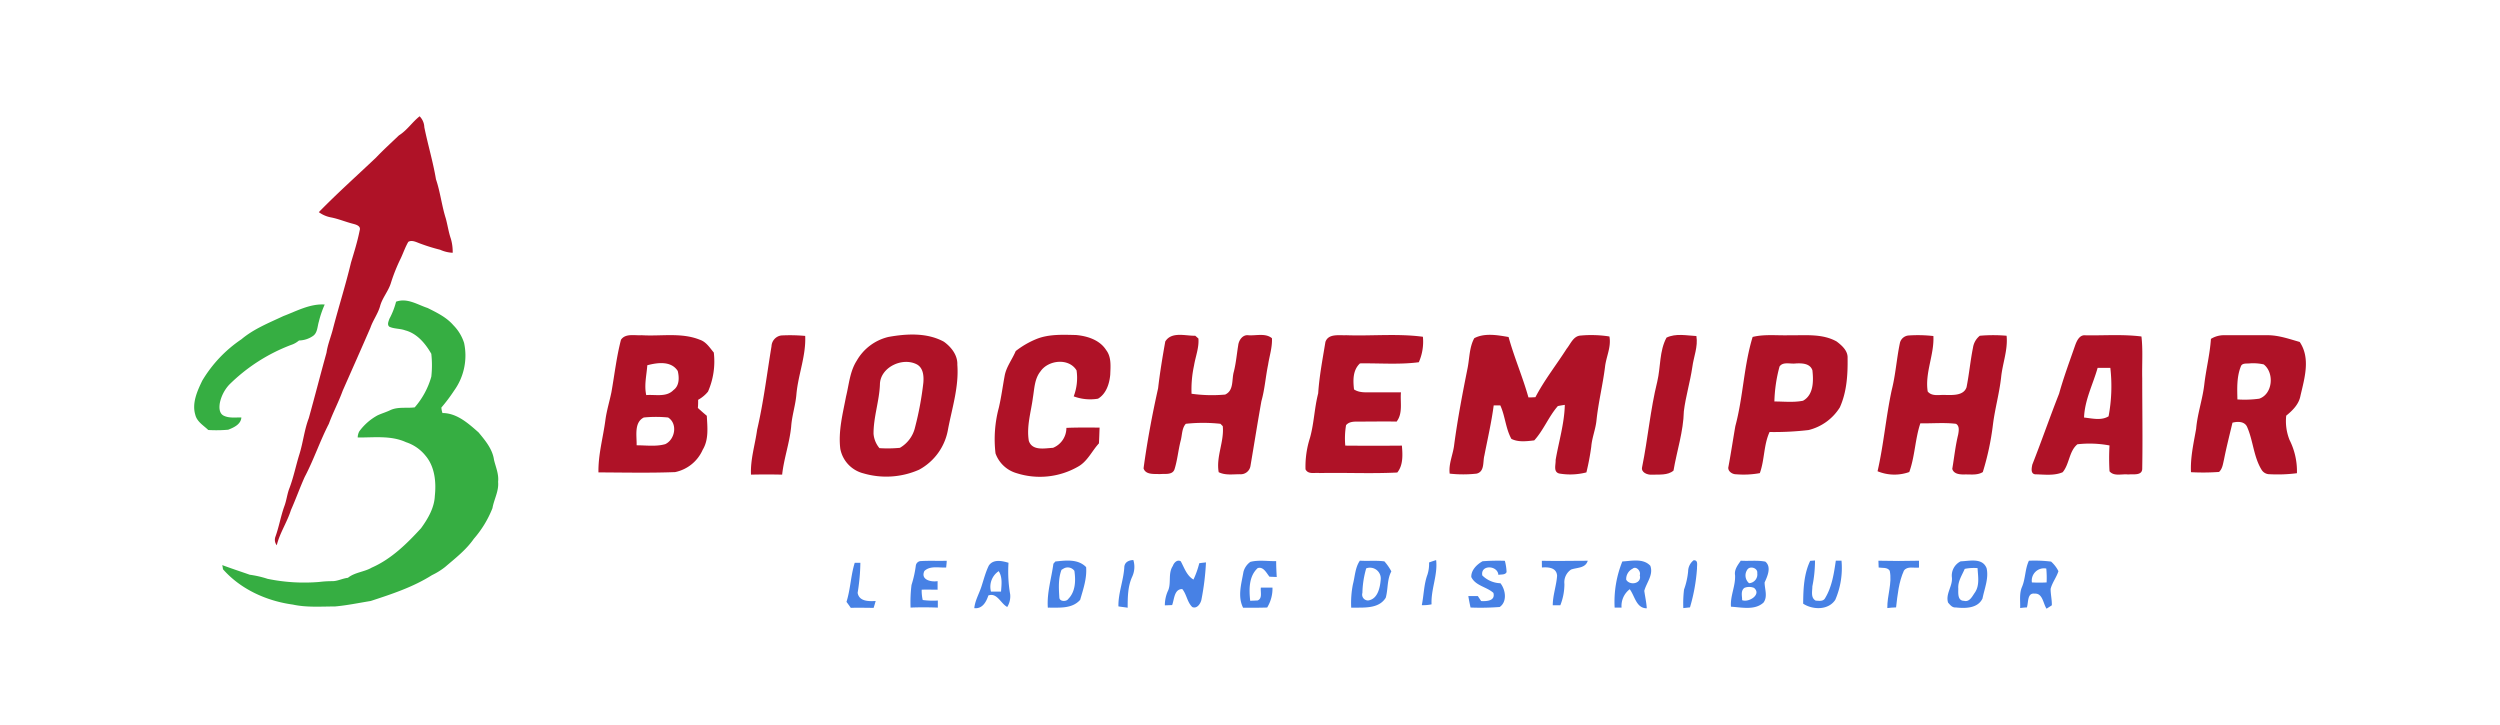 <svg id="Layer_1" data-name="Layer 1" xmlns="http://www.w3.org/2000/svg" viewBox="0 0 611.62 177.35"><defs><style>.cls-1{fill:#af1227;}.cls-2{fill:#36ae42;}.cls-3{fill:#4781e5;}</style></defs><path class="cls-1" d="M97.6,33.12c2-1.25,3.24-3.24,5.06-4.67a4,4,0,0,1,1.15,2.68c.87,4.26,2.13,8.44,2.85,12.74,1.06,3.11,1.4,6.4,2.39,9.53.46,1.65.68,3.36,1.25,5a11.41,11.41,0,0,1,.45,3.44,8.33,8.33,0,0,1-3.07-.74,44.2,44.2,0,0,1-4.79-1.48c-.94-.32-2.08-1-3-.45-.74,1.27-1.21,2.67-1.83,4a43.07,43.07,0,0,0-2.41,6c-.61,2.08-2.18,3.74-2.7,5.86-.55,1.82-1.73,3.38-2.34,5.18-2.23,5.14-4.51,10.26-6.77,15.38-1,2.76-2.38,5.33-3.38,8.08-2.19,4.24-3.69,8.8-5.91,13-1.2,2.67-2.18,5.44-3.37,8.11-.94,3-2.73,5.58-3.47,8.62a2.17,2.17,0,0,1-.36-2c.9-2.46,1.32-5.05,2.2-7.51.57-1.48.7-3.09,1.3-4.56,1-2.67,1.55-5.48,2.4-8.19.91-2.92,1.21-6,2.3-8.85,1.48-5.31,2.84-10.64,4.33-16,.3-2.09,1.14-4,1.64-6.08,1.4-5.35,3.08-10.64,4.36-16,.78-2.59,1.59-5.18,2.11-7.82.37-1.09-.81-1.43-1.62-1.64-1.81-.46-3.54-1.2-5.37-1.56a7.22,7.22,0,0,1-3-1.29C82.5,47.29,87.31,43,92,38.55,93.8,36.66,95.73,34.91,97.6,33.12Z"/><path class="cls-2" d="M96.9,73.81c2.71-1,5.23.73,7.72,1.54,2.24,1.13,4.59,2.25,6.27,4.19a10.85,10.85,0,0,1,2.65,4.36,14.69,14.69,0,0,1-2.46,11.69,40,40,0,0,1-3.1,4.12,5.32,5.32,0,0,0,.27,1.34c3.53,0,6.33,2.54,8.83,4.74,1.66,2,3.42,4.1,3.78,6.73.43,1.77,1.21,3.48,1,5.36.22,2.27-1,4.25-1.38,6.44a25.74,25.74,0,0,1-4.57,7.51c-1.89,2.72-4.53,4.75-7,6.87a16.71,16.71,0,0,1-3.22,2c-4.62,2.93-9.87,4.65-15,6.33-2.91.47-5.8,1.08-8.74,1.34-3.43,0-6.92.28-10.3-.46-6.43-.88-12.77-3.73-17.11-8.66,0-.24-.11-.72-.16-1,2.23.84,4.49,1.57,6.73,2.36a24.86,24.86,0,0,1,4.35,1,44.27,44.27,0,0,0,12.68.76,25.49,25.49,0,0,1,3.15-.19c1.33,0,2.52-.68,3.83-.82,1.68-1.36,4-1.42,5.82-2.49,4.78-2.09,8.57-5.83,12.06-9.63,1.69-2.33,3.26-5,3.38-7.92.36-3.36,0-7.11-2.24-9.79a10.19,10.19,0,0,0-4.81-3.35c-3.7-1.7-7.88-1.11-11.82-1.15a3.38,3.38,0,0,1,.39-1.5,13.64,13.64,0,0,1,4.46-3.91c1-.47,2.13-.79,3.15-1.29,1.86-.86,4-.41,5.95-.67a19.42,19.42,0,0,0,4.06-7.51,25.48,25.48,0,0,0,0-5.59c-1.44-2.52-3.5-5-6.42-5.75-1.24-.46-2.63-.32-3.83-.87-.64-.49-.19-1.36,0-1.95A18.34,18.34,0,0,0,96.9,73.81Z"/><path class="cls-2" d="M69.32,77.33c3.26-1.23,6.53-3.06,10.12-2.83A24.32,24.32,0,0,0,78,78.72c-.37,1.2-.31,2.74-1.47,3.5a6.22,6.22,0,0,1-3.38,1.08,5.76,5.76,0,0,1-2,1.11,43.25,43.25,0,0,0-15.09,9.72,9.41,9.41,0,0,0-2.27,4.42c-.17,1-.23,2.42.8,3.07,1.35.75,3,.48,4.46.51-.1,1.68-1.86,2.47-3.22,3a33.09,33.09,0,0,1-4.88.07c-1.16-1.13-2.75-2-3.17-3.72-.86-2.86.47-5.8,1.7-8.35A31.84,31.84,0,0,1,59.07,83C62.1,80.45,65.78,79,69.32,77.33Z"/><path class="cls-1" d="M151.92,83.13c1.08-1.64,3.41-1,5.07-1.12,4.74.3,9.71-.72,14.23,1.11,1.55.51,2.42,1.95,3.41,3.13a18.41,18.41,0,0,1-1.42,9.56,8.24,8.24,0,0,1-2.41,2c0,.66,0,1.33-.07,2,.72.65,1.44,1.29,2.19,1.91.14,2.78.52,5.8-1,8.3a9.45,9.45,0,0,1-6.77,5.48c-6.24.24-12.49.1-18.74.07-.08-4.34,1.14-8.54,1.7-12.8.31-2.31,1-4.52,1.47-6.8C150.34,91.7,150.82,87.35,151.92,83.13Zm6.44,6.23c-.17,2.43-.8,4.87-.26,7.3,2.23-.19,4.91.59,6.66-1.23,1.48-1.07,1.43-3.08,1.05-4.67C164.2,88.23,160.83,88.7,158.36,89.36Zm-2.61,19.58c2.34,0,4.75.36,7-.28,2.39-1.11,3.11-5,.7-6.52a30.23,30.23,0,0,0-5.94,0C155.07,103.36,155.81,106.66,155.75,108.94Z"/><path class="cls-1" d="M188.75,84.7a2.78,2.78,0,0,1,2.38-2.63,41,41,0,0,1,5.86.11c.22,4.83-1.69,9.4-2.14,14.16-.2,2.7-1.1,5.29-1.29,8-.38,4-1.78,7.8-2.21,11.78-2.54-.06-5.09-.06-7.62,0-.17-3.73,1-7.31,1.5-11C186.81,98.37,187.62,91.51,188.75,84.7Z"/><path class="cls-1" d="M217.36,82.43c4.46-.8,9.45-1.08,13.56,1.17,1.81,1.3,3.39,3.3,3.29,5.64.41,5.38-1.29,10.58-2.28,15.8a13.86,13.86,0,0,1-7.09,9.88,19.89,19.89,0,0,1-13.59.89,7.67,7.67,0,0,1-5.67-6c-.53-4.32.6-8.58,1.4-12.79.74-3,.93-6.15,2.62-8.78A12.16,12.16,0,0,1,217.36,82.43Zm-2.09,11.69c-.16,4-1.58,7.94-1.56,12a6.22,6.22,0,0,0,1.45,3.52,31.58,31.58,0,0,0,5-.08,7.83,7.83,0,0,0,3.72-5.07A77.42,77.42,0,0,0,225.9,93.6c.12-1.58,0-3.56-1.57-4.44C220.78,87.28,215.27,89.88,215.27,94.12Z"/><path class="cls-1" d="M253.69,82.89c3-1.17,6.34-1,9.54-.93,2.77.24,5.83,1.21,7.39,3.69,1.32,1.71,1.07,4,1,6-.19,2.21-1,4.73-3,5.89a11.55,11.55,0,0,1-5.94-.57,12.75,12.75,0,0,0,.7-6.35c-1.86-3.1-6.91-2.57-8.82.23-1.47,1.81-1.49,4.22-1.86,6.41-.45,3.51-1.6,7-1,10.6.85,2.5,3.88,1.81,5.92,1.7a5.25,5.25,0,0,0,3.27-4.88c2.7-.12,5.41-.08,8.12-.07-.05,1.28-.08,2.57-.16,3.86-1.74,1.88-2.8,4.43-5.14,5.71a18.73,18.73,0,0,1-15,1.58,7.75,7.75,0,0,1-5.16-4.84,29.83,29.83,0,0,1,.81-11.17c.6-2.57.94-5.18,1.42-7.77.39-2.23,1.84-4,2.71-6.09A21.14,21.14,0,0,1,253.69,82.89Z"/><path class="cls-1" d="M285.08,83.55c1.52-2.5,4.93-1.36,7.34-1.41l.77.68c.18,2.24-.71,4.4-1.07,6.59a27.66,27.66,0,0,0-.61,6.92,35.87,35.87,0,0,0,8.22.2c2.19-1,1.57-3.69,2.12-5.57.54-2.12.72-4.3,1.07-6.45.13-1.26,1.09-2.7,2.52-2.49,1.88.14,4.16-.59,5.74.73.11,2.2-.61,4.31-.94,6.46-.62,3-.81,6-1.64,8.93-.94,5.28-1.78,10.59-2.68,15.88a2.41,2.41,0,0,1-2.58,2c-1.73,0-3.6.3-5.19-.5-.67-3.83,1.38-7.48,1-11.26l-.57-.58a39.31,39.31,0,0,0-8.47,0c-1,1.1-.88,2.78-1.27,4.17-.59,2.33-.79,4.75-1.51,7-.54,1.43-2.36,1-3.56,1.14-1.35-.09-3.48.24-4-1.41.89-6.58,2.11-13.11,3.56-19.59C283.76,91.22,284.4,87.37,285.08,83.55Z"/><path class="cls-1" d="M324.26,83.66c.72-2.1,3.33-1.57,5.06-1.65,6.25.23,12.58-.45,18.79.38a12.42,12.42,0,0,1-1,6.23c-4.76.62-9.6.21-14.39.28-1.78,1.65-1.72,4.14-1.46,6.37,1.36.9,3,.69,4.58.71,2.3,0,4.6,0,6.9,0-.22,2.39.52,5.11-1.06,7.16-3-.06-6.08,0-9.11,0-1.11,0-2.48-.08-3.26.88a19.53,19.53,0,0,0-.19,5q6.93.06,13.85,0c.19,2.19.34,4.79-1.13,6.58-6.33.32-12.68,0-19,.13-1.19-.16-2.81.42-3.45-.92a23,23,0,0,1,1.1-7.71c1-3.57,1.07-7.29,2-10.86C322.77,92,323.58,87.82,324.26,83.66Z"/><path class="cls-1" d="M360.68,82.74c2.5-1.33,5.68-.76,8.39-.29,1.38,5,3.46,9.77,4.86,14.78q.84,0,1.71-.06c2.17-4.18,5.11-7.88,7.64-11.85,1-1.23,1.64-3.14,3.46-3.23a28.55,28.55,0,0,1,7,.23c.49,2.58-.82,5-1.08,7.49-.55,4.36-1.62,8.64-2.08,13-.21,2.2-1.11,4.27-1.28,6.47a61.13,61.13,0,0,1-1.19,6.29,15.81,15.81,0,0,1-6.67.27c-1.49-.41-.79-2.18-.86-3.3.77-4.49,2.14-8.9,2.25-13.49-.57.08-1.14.18-1.7.29-2.25,2.56-3.5,5.91-5.78,8.4-1.84.21-3.88.49-5.59-.37-1.41-2.54-1.51-5.55-2.71-8.19-.55,0-1.09,0-1.62,0-.54,4.13-1.49,8.19-2.28,12.27-.41,1.51.11,3.93-1.89,4.42a29.73,29.73,0,0,1-6.6,0c-.3-2.45.86-4.73,1.11-7.13.83-6.2,2-12.34,3.23-18.48C359.53,87.78,359.43,85,360.68,82.74Z"/><path class="cls-1" d="M407.71,82.6c2.27-1.1,4.89-.51,7.31-.39.43,2.61-.67,5.07-1,7.62-.53,3.62-1.62,7.15-2.07,10.79-.11,4.95-1.71,9.68-2.53,14.51-1.42,1.22-3.56.92-5.31,1-1.07.08-2.7-.55-2.37-1.86,1.42-7,2-14,3.71-20.93C406.3,89.75,405.94,85.87,407.71,82.6Z"/><path class="cls-1" d="M428.78,82.43c2.92-.71,5.94-.32,8.92-.41,3.89.07,8.09-.47,11.64,1.53,1.31,1,2.76,2.28,2.67,4.06.06,4.07-.2,8.3-1.9,12.06a12.53,12.53,0,0,1-7.65,5.54,72.41,72.41,0,0,1-9.54.48c-1.46,3.19-1.2,6.79-2.38,10.06a22,22,0,0,1-5.84.28c-.95,0-2.11-.8-1.84-1.85.62-3.3,1.11-6.63,1.69-9.94C426.48,97.07,426.6,89.54,428.78,82.43Zm6.58,7.24a35.84,35.84,0,0,0-1.26,8.55c2.32,0,4.68.28,7-.18,2.62-1.43,2.59-4.88,2.3-7.46-.59-1.7-2.54-1.73-4-1.67C438,89.11,436.21,88.41,435.36,89.67Z"/><path class="cls-1" d="M464.79,84A2.37,2.37,0,0,1,467,82.07a33.65,33.65,0,0,1,6,.14c.23,4.58-2.11,9-1.39,13.57,1.11,1.35,3,.7,4.55.86,1.74,0,4.25.13,4.95-1.9.64-3.21.93-6.48,1.58-9.69a4.58,4.58,0,0,1,1.67-2.91,37.7,37.7,0,0,1,6.55,0c.35,3.46-1,6.76-1.34,10.17-.43,3.89-1.51,7.67-2,11.56a65.68,65.68,0,0,1-2.48,11.62c-1.38.86-3.08.52-4.61.59-1.1,0-2.51-.13-2.86-1.37.48-2.8.76-5.63,1.44-8.38.15-.89.39-2.07-.52-2.64-2.89-.36-5.83-.06-8.73-.13-1.3,3.88-1.32,8.09-2.71,11.92a10.77,10.77,0,0,1-7.76-.19c1.5-6.54,2.05-13.27,3.46-19.84C463.76,91.69,464,87.78,464.79,84Z"/><path class="cls-1" d="M507.67,84.52c.42-1.16,1.1-2.71,2.62-2.48,4.53.06,9.1-.29,13.61.28.39,3.38.11,6.8.19,10.21,0,7.4.13,14.81,0,22.21-.08,1.7-2.29,1.2-3.44,1.34-1.51-.19-3.45.54-4.56-.78a53.3,53.3,0,0,1,0-6.32,26.5,26.5,0,0,0-7.85-.29c-2.07,1.7-1.94,4.85-3.61,6.84-2.1.91-4.51.55-6.74.51-1.17-.15-.84-1.6-.69-2.37,2.27-5.75,4.28-11.6,6.55-17.35C504.86,92.34,506.31,88.44,507.67,84.52ZM513.18,90c-1.13,4-3.17,7.88-3.32,12.15,2,.21,4.21.8,6-.3A39.76,39.76,0,0,0,516.29,90Z"/><path class="cls-1" d="M540.9,82.91a6,6,0,0,1,3-.9c3.62,0,7.25,0,10.88,0,2.71,0,5.27.92,7.84,1.65,2.69,4,1.17,8.89.18,13.17-.37,2.06-1.92,3.59-3.48,4.86a12.39,12.39,0,0,0,.81,5.94,17,17,0,0,1,1.81,8.14,37.08,37.08,0,0,1-6.66.25,2.27,2.27,0,0,1-1.93-1c-2-3.18-2.09-7.08-3.55-10.46-.58-1.51-2.33-1.49-3.63-1.15-.71,3-1.48,6-2.07,9-.26,1.06-.36,2.26-1.22,3.05a54.14,54.14,0,0,1-6.86.06c-.17-3.59.64-7.1,1.26-10.6.31-3.7,1.58-7.22,2-10.89S540.65,86.69,540.9,82.91Zm7.29,6.81c-1,2.56-.87,5.32-.81,8a26.42,26.42,0,0,0,5.33-.18c3.34-1.14,3.74-6.36,1.1-8.39a11.76,11.76,0,0,0-3.4-.25C549.62,89,548.48,88.74,548.19,89.72Z"/><path class="cls-3" d="M224.06,138.32a1.3,1.3,0,0,1,1.32-1.06c2.07-.12,4.15,0,6.23-.07,0,.55-.09,1.09-.13,1.65-1.77.1-3.92-.5-5.33.85-1,2.15,1.64,2.76,3.23,2.48,0,.69,0,1.4,0,2.1-1.3,0-2.6-.06-3.89,0a10.17,10.17,0,0,0,.25,2.52,19.07,19.07,0,0,0,3.7.13c0,.57,0,1.15,0,1.73-2.23-.08-4.45-.1-6.67,0a34.06,34.06,0,0,1,.23-5.54A26.54,26.54,0,0,0,224.06,138.32Z"/><path class="cls-3" d="M241.91,138.37c1.1-1.64,3.24-1.16,4.82-.69a32.35,32.35,0,0,0,.41,7.74,5,5,0,0,1-.72,3.08c-1.62-.87-2.49-3.58-4.62-2.82-.52,1.59-1.48,3.33-3.44,3.1.18-1.85,1.15-3.47,1.72-5.2S241.11,140,241.91,138.37Zm.53,6.36,2.46,0c.12-1.7.39-3.5-.57-5A4.6,4.6,0,0,0,242.44,144.73Z"/><path class="cls-3" d="M258.19,137.37c2.56-.27,5.56-.67,7.53,1.38.21,2.77-.71,5.39-1.46,8-2,2.27-5.2,1.87-7.91,1.91-.26-3.66.89-7.16,1.36-10.74Zm1.92,1.79-.41.24c-.83,2.15-.67,4.56-.53,6.82.07,1,1.76,1,2.17.32,1.8-1.8,1.85-4.52,1.51-6.88A2,2,0,0,0,260.11,139.16Z"/><path class="cls-3" d="M275.05,138.92c0-1.32,1-1.86,2.22-1.91a5.7,5.7,0,0,1-.28,4.08c-1.09,2.38-1.1,5-1.11,7.59-.75-.14-1.51-.19-2.26-.33C273.56,145.13,274.83,142.11,275.05,138.92Z"/><path class="cls-3" d="M286.93,138.46c.26-.78,1.09-1.67,1.95-1.13.87,1.6,1.43,3.47,3.1,4.46a21.69,21.69,0,0,0,1.42-4c.54-.08,1.09-.14,1.64-.2a62.63,62.63,0,0,1-1.09,9c-.16,1-1.08,2.45-2.26,1.92-1.26-1.19-1.36-3.09-2.45-4.4-2,0-1.94,2.53-2.48,3.92l-1.78.07a8.54,8.54,0,0,1,.69-3.4C286.67,142.78,285.66,140.36,286.93,138.46Z"/><path class="cls-3" d="M305.9,137.46c2.05-.52,4.21-.14,6.31-.18,0,1.29.07,2.58.14,3.88l-1.77-.07c-.75-.89-1.46-2.53-2.88-2.11-2.2,2-2.14,5.22-1.84,8l1.83-.08c1.23-.52.62-2.12.78-3.15.94,0,1.89,0,2.84,0a8.9,8.9,0,0,1-1.3,4.88c-2,.06-3.93.07-5.89.05-1.4-2.82-.4-5.88.09-8.78A4.37,4.37,0,0,1,305.9,137.46Z"/><path class="cls-3" d="M332.69,137.17c2,.13,4-.1,6,.17a12.31,12.31,0,0,1,1.7,2.45c-1.08,2-.78,4.34-1.37,6.44-1.74,2.85-5.59,2.36-8.45,2.44a23.3,23.3,0,0,1,.43-5.78C331.5,141,331.53,138.85,332.69,137.17Zm1.55,1.88a23,23,0,0,0-.93,6,1.43,1.43,0,0,0,1.42,1.85c2.34-.33,2.9-3.16,3.06-5.12A2.64,2.64,0,0,0,334.24,139.05Z"/><path class="cls-3" d="M349.62,137.61c.56-.21,1.14-.41,1.73-.58.42,3.69-1.3,7.15-1.12,10.82a9.58,9.58,0,0,1-2.39.2c.51-2.48.5-5.07,1.38-7.46A8.65,8.65,0,0,0,349.62,137.61Z"/><path class="cls-3" d="M362.7,137.31a49.7,49.7,0,0,1,5.46-.11,12.29,12.29,0,0,1,.42,2.76c-.35.76-1.33.51-2,.69-.19-2.4-4.44-2.54-3.94.13a6.59,6.59,0,0,0,4.44,1.91c1.27,1.6,1.7,4.51-.18,5.81a60.6,60.6,0,0,1-7.13.13c-.22-.93-.39-1.86-.55-2.8h2.33l.81,1.22c1.31.06,3.52,0,3-2-1.65-1.5-4.38-1.72-5.41-3.88C359.88,139.49,361.31,138.09,362.7,137.31Z"/><path class="cls-3" d="M377.21,137.19c3.74.09,7.48,0,11.23,0-.58,1.87-2.58,1.61-4.08,2.15a3.75,3.75,0,0,0-1.63,3.53,14.08,14.08,0,0,1-1,5.21c-.62,0-1.23,0-1.85,0,0-2.47.9-4.81,1.06-7.24-.14-2-2.17-2.13-3.71-2C377.22,138.28,377.21,137.73,377.21,137.19Z"/><path class="cls-3" d="M396.9,137.36c2.26-.12,5.11-.83,6.85,1.06.8,2.24-.94,4.1-1.48,6.13.2,1.42.52,2.83.61,4.27-2.58,0-2.91-3-4.17-4.67a5.15,5.15,0,0,0-2,4.5c-.57,0-1.13,0-1.69,0A26.33,26.33,0,0,1,396.9,137.36Zm2.48,1.79a2.82,2.82,0,0,0-1.53,2.68c.9,1.54,3.87.94,3.32-1.09C401.52,139.76,400.29,138.36,399.38,139.15Z"/><path class="cls-3" d="M413,139.74a3.48,3.48,0,0,1,1.34-2.67c1.19-.07.79,1.19.83,2a43.84,43.84,0,0,1-1.72,9.52l-1.63.18a27.67,27.67,0,0,1,.18-4.55A18,18,0,0,0,413,139.74Z"/><path class="cls-3" d="M425.88,137.17c2,.14,4-.16,6,.23,1.56,1.27.53,3.58-.17,5.09,0,1.63.82,3.47-.28,4.94-2.14,1.94-5.33,1.15-7.95,1-.22-2.6,1.14-5.07,1-7.69C424.25,139.37,425.13,138.25,425.88,137.17Zm1.65,2.12a2.49,2.49,0,0,0,.38,3.39,2.15,2.15,0,0,0,2-2.47C430.08,139,428.23,138.38,427.53,139.29Zm-.78,4.54c-.95.74-.53,2-.54,3,1.66.65,4.82-1.42,2.91-3A3.09,3.09,0,0,0,426.75,143.83Z"/><path class="cls-3" d="M442.86,137.21l1.18-.09a32.07,32.07,0,0,1-.65,6.33c0,1.19-.46,2.78.81,3.49.83.05,1.87.26,2.33-.64,1.66-2.76,2.14-6,2.6-9.14l1.39,0a19.61,19.61,0,0,1-1.52,9.58c-1.69,2.58-5.5,2.49-7.86.95C441.17,144.13,441.3,140.47,442.86,137.21Z"/><path class="cls-3" d="M459.55,137.18c3.3.08,6.62.08,9.93,0,0,.56,0,1.12,0,1.68-1.22.16-2.86-.43-3.69.74-1.27,2.81-1.56,5.92-1.92,9-.72,0-1.43.09-2.14.16-.06-3.07,1.22-6.06.59-9.12-.58-.93-1.81-.63-2.71-.8C459.58,138.25,459.56,137.72,459.55,137.18Z"/><path class="cls-3" d="M479.67,137.33c2.17-.07,5.33-.94,6.35,1.69.56,2.46-.53,5-1,7.39-1.15,2.45-4.24,2.46-6.56,2.2-.86.08-1.38-.63-1.87-1.19-.66-2.14,1.14-4,.94-6.12A3.89,3.89,0,0,1,479.67,137.33Zm1,1.84c-.66,1.55-1.71,3.05-1.58,4.82,0,1.09-.21,3,1.41,3,1.35.37,2-1.1,2.64-2,1.23-1.78.77-4,.67-6A11,11,0,0,0,480.7,139.17Z"/><path class="cls-3" d="M496.37,137.18a33.81,33.81,0,0,1,5.42.21,7.68,7.68,0,0,1,1.8,2.35c-.47,1.52-1.53,2.79-1.91,4.34,0,1.33.33,2.65.3,4-.43.29-.87.57-1.3.83-.84-1.27-.94-3.81-2.9-3.68-1.87-.24-1.49,2.17-1.91,3.38-.55,0-1.1.08-1.64.14.06-1.74-.26-3.57.47-5.21C495.55,141.49,495.41,139.2,496.37,137.18Zm.73,5.31a33.26,33.26,0,0,0,3.6,0,24.1,24.1,0,0,0-.08-3.4A3,3,0,0,0,497.1,142.49Z"/><path class="cls-3" d="M209.11,137.68h1.38a48.87,48.87,0,0,1-.67,7.35c.36,2.14,2.73,2.09,4.41,2-.16.56-.31,1.12-.5,1.68-1.86,0-3.73-.07-5.58,0-.36-.49-.7-1-1.06-1.46C208.08,144.08,208.14,140.78,209.11,137.68Z"/></svg>